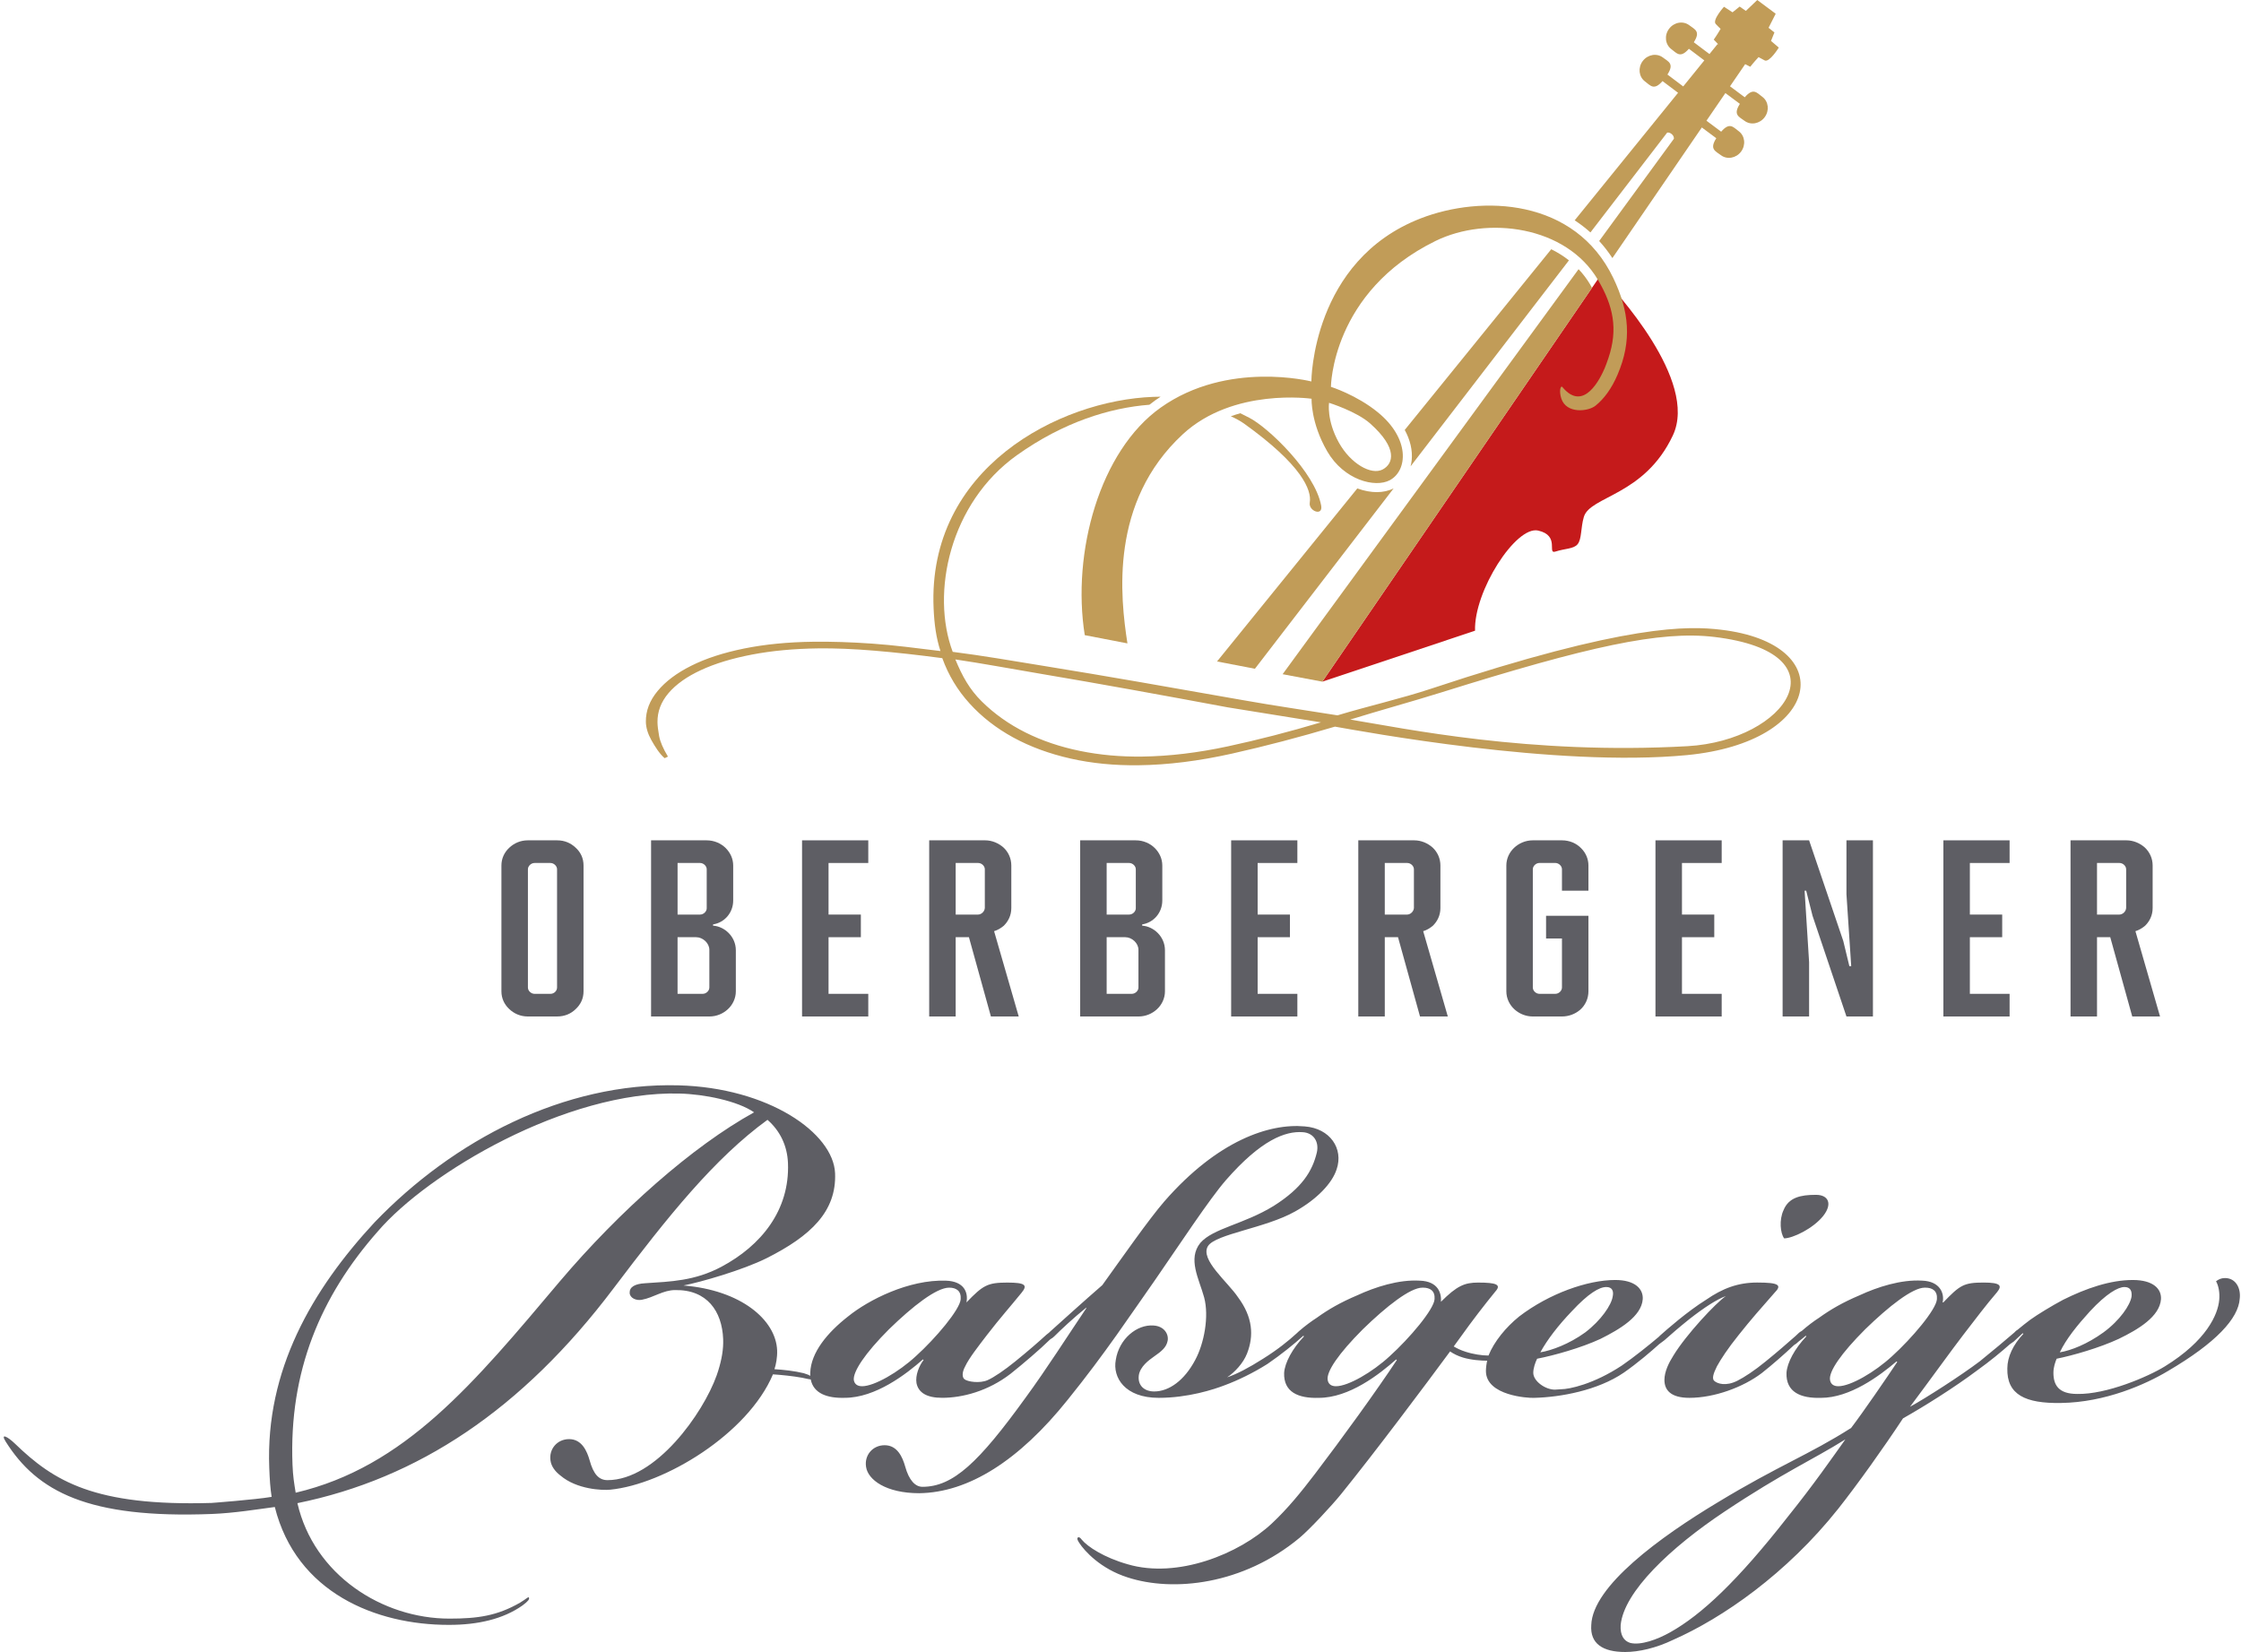 <?xml version="1.0" encoding="utf-8"?>
<!-- Generator: Adobe Illustrator 16.0.0, SVG Export Plug-In . SVG Version: 6.00 Build 0)  -->
<!DOCTYPE svg PUBLIC "-//W3C//DTD SVG 1.1//EN" "http://www.w3.org/Graphics/SVG/1.1/DTD/svg11.dtd">
<svg version="1.1" id="Ebene_1" xmlns="http://www.w3.org/2000/svg" xmlns:xlink="http://www.w3.org/1999/xlink" x="0px" y="0px"
	 width="206.705px" height="152.372px" viewBox="0 0 206.705 152.372" preserveAspectRatio="none" enable-background="new 0 0 206.705 152.372"
	 xml:space="preserve">
<g>
	<defs>
		<rect id="SVGID_1_" width="206.705" height="152.372"/>
	</defs>
	<clipPath id="SVGID_2_">
		<use xlink:href="#SVGID_1_"  overflow="visible"/>
	</clipPath>
	<path clip-path="url(#SVGID_2_)" fill="#5E5E64" d="M168.166,112.162c0.887-1.121,0.475-1.948-0.65-1.948h-0.057
		c-1.359,0-2.48,0.236-2.951,1.417c-0.414,0.885-0.297,2.127,0.059,2.598C165.332,114.229,167.223,113.343,168.166,112.162"/>
	<path clip-path="url(#SVGID_2_)" fill="#5E5E64" d="M205.229,117.889c-0.354,0-0.59,0.119-0.826,0.297
		c0.236,0.412,0.354,1.063,0.294,1.711c-0.117,1.359-1.181,3.779-5.019,6.141c-1.535,0.946-5.373,2.6-8.088,2.541
		c-1.714,0-2.187-0.827-2.187-1.951c0-0.529,0.176-1.003,0.297-1.297c1.476-0.295,3.955-1.005,5.726-1.831
		c1.832-0.886,3.78-2.067,3.898-3.661c0.059-0.945-0.709-1.771-2.6-1.771c-2.066,0-4.31,0.767-6.435,1.83
		c-1.004,0.533-2.362,1.359-3.014,1.83c-0.413,0.313-0.788,0.605-1.169,0.924c-0.105,0.058-0.213,0.144-0.305,0.256
		c-0.014,0.012-0.027,0.023-0.041,0.036c-0.821,0.706-1.926,1.636-3.148,2.624c-1.713,1.298-5.02,3.424-6.436,4.193
		c1.772-2.363,3.897-5.314,4.9-6.615c1.184-1.535,2.066-2.715,3.13-3.957c0.472-0.59,0.354-0.885-1.239-0.885
		c-1.832,0-2.186,0.236-3.721,1.832h-0.061c0.179-0.828-0.233-1.949-1.889-2.008c-1.947-0.119-4.134,0.59-5.787,1.357
		c-1.533,0.65-2.655,1.298-3.72,2.066c-0.493,0.315-1.09,0.766-1.606,1.223c-0.144,0.057-0.322,0.215-0.563,0.457
		c-0.944,0.826-1.534,1.355-2.774,2.361c-1.006,0.826-1.961,1.451-2.599,1.772c-1.062,0.532-1.841,0.269-2.127,0.011
		c-0.219-0.197-0.11-0.629,0.243-1.338c0.354-0.648,1.005-1.652,2.006-2.893c1.125-1.418,2.01-2.422,3.309-3.896
		c0.709-0.709,0.414-0.945-1.594-0.945c-1.771,0-3.189,0.53-4.726,1.594c-1.709,1.063-3.66,2.775-4.25,3.307
		c-0.036,0.036-0.067,0.068-0.099,0.102c-0.842,0.715-2.321,1.907-3.416,2.655c-2.597,1.714-4.84,2.185-5.607,2.185l-0.57,0.037
		c-0.887,0-1.99-0.785-1.99-1.555c0-0.412,0.178-0.943,0.354-1.297c1.536-0.295,4.074-1.005,5.847-1.831
		c1.77-0.886,3.778-2.067,3.896-3.661c0.059-0.945-0.709-1.771-2.537-1.771c-2.54,0-6.082,1.24-8.86,3.365
		c-1.238,1.004-2.301,2.304-2.832,3.604c-0.59,0-1.418-0.12-2.127-0.355c-0.416-0.134-0.769-0.297-1.078-0.484
		c0.236-0.323,0.438-0.6,0.592-0.814c1.182-1.654,2.188-2.951,3.246-4.253c0.594-0.647,0.062-0.825-1.592-0.825
		c-1.24,0-1.947,0.295-3.425,1.772c0.06-0.769-0.237-1.89-1.948-1.948c-1.949-0.119-4.132,0.59-5.787,1.357
		c-1.533,0.65-2.656,1.298-3.718,2.066c-0.463,0.295-1.103,0.769-1.584,1.188c-0.028,0.023-0.056,0.048-0.084,0.072
		c-0.063,0.058-0.122,0.113-0.177,0.166c-0.758,0.694-1.742,1.496-3.113,2.354c-1.3,0.827-2.421,1.416-3.308,1.712
		c0.709-0.473,1.478-1.299,1.829-2.185c0.65-1.654,0.533-3.366-0.825-5.196c-0.945-1.417-3.544-3.483-2.774-4.724
		c0.709-1.121,5.314-1.654,8.028-3.189c2.01-1.123,3.426-2.597,3.84-3.896c0.647-1.891-0.592-3.779-2.954-3.955
		c-3.246-0.297-8.029,1.298-12.93,6.908c-1.479,1.711-3.901,5.195-5.731,7.734c-1.771,1.536-3.72,3.307-4.842,4.311
		c-0.021,0.022-0.04,0.043-0.06,0.063c-0.09,0.07-0.179,0.144-0.255,0.202c-0.708,0.648-1.654,1.475-2.894,2.479
		c-0.946,0.769-1.955,1.461-2.538,1.713c-0.714,0.311-1.826,0.148-2.12-0.086c-0.236-0.179-0.236-0.651,0.059-1.184
		c0.354-0.766,1.241-1.889,2.007-2.893c1.182-1.535,2.185-2.657,3.189-3.896c0.591-0.709,0.355-0.945-1.299-0.945
		c-1.83,0-2.243,0.236-3.779,1.832c0.177-0.887-0.177-1.949-1.889-2.008c-3.424-0.119-7.145,1.77-9.035,3.305
		c-1.888,1.477-3.424,3.309-3.483,5.195c-0.003,0.096,0,0.188,0.005,0.276c-0.126-0.076-0.318-0.159-0.612-0.242
		c-0.849-0.21-1.851-0.315-2.694-0.369c0.141-0.419,0.272-1.103,0.247-1.733c-0.112-2.836-3.37-5.566-8.64-5.987
		c1.616-0.315,5.46-1.418,7.674-2.521c4.069-2.048,6.449-4.308,6.311-7.826c-0.148-3.719-6.138-7.898-14.451-8.116
		c-10.57-0.277-20.756,5.069-28.022,12.633c-5.794,6.251-10.07,13.655-9.717,22.64c0.043,1.103,0.091,1.875,0.22,2.688
		c-1.566,0.264-5.536,0.559-5.536,0.559c-10.812,0.322-14.56-2.005-18.152-5.48c-0.647-0.625-1.369-1.01-0.836-0.166
		c2.891,4.576,7.559,7.113,19.021,6.664c2.073-0.082,4.173-0.43,5.794-0.643c1.993,7.932,9.358,10.873,16.028,10.873h0.053
		c2.626,0,4.968-0.525,6.757-1.785c0.561-0.42,0.66-0.576,0.601-0.736c-0.057-0.104-0.206,0.105-0.821,0.475
		c-2.105,1.207-3.882,1.469-6.508,1.469c-6.198,0-12.503-4.033-14.024-10.65c11.099-2.258,20.723-8.625,29.158-19.812
		c5.042-6.671,9.297-11.977,14.2-15.548c1.141,0.999,1.825,2.364,1.89,3.993c0.171,4.358-2.485,7.614-6.136,9.56
		c-2.47,1.313-4.674,1.364-7.031,1.521c-0.996,0.054-1.456,0.367-1.436,0.893c0.019,0.473,0.607,0.735,1.128,0.631
		c1.095-0.209,1.961-0.893,3.064-0.893c2.939-0.053,4.331,1.943,4.432,4.518c0.037,0.944-0.135,1.891-0.461,2.941
		c-0.1,0.29-0.141,0.419-0.141,0.419c-1.243,3.487-5.602,9.654-10.068,9.654c-0.784,0-1.294-0.537-1.648-1.837
		c-0.236-0.825-0.709-1.947-1.889-1.947c-1.123,0-1.89,0.943-1.713,2.008c0.071,0.471,0.38,0.948,0.915,1.355
		c1.51,1.281,3.847,1.375,4.601,1.3c5.012-0.498,12.686-5.156,14.998-10.638c0.79,0.053,1.844,0.158,2.69,0.314
		c0.433,0.092,0.664,0.146,0.794,0.157c0.256,1.3,1.541,1.746,3.143,1.694c2.835,0,5.669-2.186,7.206-3.543l0.057,0.058
		c-0.413,0.532-0.768,1.418-0.65,2.128c0.178,0.884,0.946,1.357,2.363,1.357c1.889,0,4.245-0.621,6.312-2.215
		c1.121-0.887,2.834-2.361,3.542-3.07c0.047-0.041,0.092-0.081,0.135-0.121c0.13-0.068,0.259-0.164,0.358-0.264
		c0.59-0.59,1.712-1.652,2.953-2.654v0.058c-1.714,2.538-3.662,5.609-5.611,8.267c-4.311,5.963-6.672,8.207-9.506,8.207
		c-0.65,0-1.24-0.59-1.595-1.89c-0.236-0.827-0.707-1.946-1.889-1.946c-1.121,0-1.889,0.943-1.712,2.006
		c0.177,1.181,1.83,2.42,4.901,2.42c4.547-0.059,9.211-3.01,13.698-8.62c3.484-4.31,5.845-7.911,8.093-11.101
		c2.245-3.248,4.96-7.383,6.494-9.152c3.249-3.721,5.492-4.547,7.088-4.428c1.002,0.059,1.534,0.885,1.299,1.89
		c-0.415,1.712-1.358,3.247-3.956,4.899c-2.775,1.713-5.609,2.066-6.789,3.426c-1.183,1.475-0.119,3.307,0.353,5.019
		c0.472,1.771,0,4.252-0.827,5.785c-1.003,1.89-2.421,2.896-3.779,2.896c-0.888,0-1.537-0.531-1.42-1.478
		c0.117-0.827,0.946-1.418,1.36-1.712c0.769-0.532,1.182-0.885,1.299-1.477c0.119-0.59-0.294-1.356-1.299-1.416
		c-1.537-0.119-3.19,1.239-3.485,3.187c-0.295,1.596,0.826,3.485,3.958,3.485c2.716,0,5.079-0.768,6.14-1.181
		c1.125-0.415,2.601-1.124,3.898-1.948c1.258-0.858,2.512-1.879,3.232-2.533c0.033-0.029,0.061-0.055,0.072-0.066l0.061,0.059
		c-1.063,1.123-1.771,2.422-1.831,3.365c-0.06,1.773,1.3,2.363,3.19,2.305c2.832,0,5.606-2.185,7.142-3.543l0.06,0.058
		c-1.832,2.776-5.078,7.264-7.557,10.512c-1.291,1.69-2.51,3.191-3.959,4.55c-3.025,2.836-8.729,5.123-13.307,3.773
		c-2.175-0.614-3.707-1.627-4.231-2.264c-0.126-0.172-0.272-0.289-0.369-0.198c-0.097,0.09-0.027,0.241,0.134,0.491
		c0.483,0.748,1.965,2.388,4.455,3.181c4.206,1.375,10.658,0.68,15.858-3.644c0.909-0.756,2.948-2.936,3.858-4.063
		c3.025-3.734,7.762-10.05,10.033-13.135c0.33,0.228,0.715,0.419,1.178,0.561c0.769,0.235,1.713,0.295,2.244,0.295
		c-0.059,0.237-0.117,0.651-0.117,0.946c0,2.313,3.99,2.496,4.31,2.479h0.17c2.363-0.059,5.813-0.668,8.236-2.322
		c1.266-0.881,2.526-1.963,3.266-2.631c0.128-0.086,0.284-0.211,0.483-0.36c0.591-0.532,1.417-1.241,2.303-1.95
		c1.357-1.061,2.539-1.83,3.366-2.125c-0.886,0.592-3.661,3.543-4.843,5.492c-0.412,0.648-0.826,1.475-0.826,2.243
		c0,0.944,0.591,1.653,2.303,1.653c2.303,0,4.954-0.978,6.666-2.276c0.883-0.687,2.174-1.823,2.991-2.595
		c0.123-0.063,0.265-0.17,0.42-0.325c0.237-0.179,0.592-0.474,0.651-0.532l0.057,0.059c-1.063,1.123-1.771,2.422-1.829,3.365
		c-0.06,1.773,1.299,2.363,3.188,2.305c2.658,0,5.373-2.008,6.967-3.365l0.058,0.058c-0.942,1.418-3.128,4.608-4.251,6.082
		c-3.896,2.481-6.732,3.484-12.281,6.851c-5.313,3.188-11.574,7.735-11.689,11.336c-0.12,1.713,1.063,2.48,3.129,2.48
		c1.238,0,2.833-0.354,4.427-1.122c4.547-2.009,10.453-6.082,15.235-12.104c1.771-2.243,4.134-5.551,5.964-8.325
		c1.89-1.062,4.723-2.834,6.849-4.429c1.188-0.854,2.217-1.707,3.008-2.407c0.102-0.064,0.219-0.146,0.358-0.25
		c0.179-0.179,0.647-0.591,0.825-0.769l0.061,0.059c-0.945,1.005-1.478,2.127-1.478,3.189c-0.058,2.422,1.655,3.248,4.961,3.188
		c4.073-0.058,7.794-1.712,9.86-2.951c4.43-2.599,6.496-4.843,6.615-6.673C206.704,118.833,206.232,117.889,205.229,117.889
		 M192.77,120.96c1.535-1.653,2.598-2.243,3.188-2.243c0.532,0,0.709,0.354,0.65,0.885c-0.118,0.769-1.063,2.186-2.598,3.307
		c-1.477,1.064-2.951,1.654-4.017,1.832C190.584,123.499,191.59,122.26,192.77,120.96 M144.971,120.96
		c1.537-1.653,2.539-2.243,3.189-2.243c0.531,0,0.707,0.354,0.59,0.885c-0.117,0.769-1.064,2.186-2.54,3.307
		c-1.475,1.064-3.071,1.654-4.132,1.832C142.725,123.557,143.73,122.26,144.971,120.96 M51.63,118.204
		c-7.927,9.401-14.261,17.11-24.357,19.486c-0.139-0.841-0.252-1.523-0.293-2.574c-0.339-8.614,2.591-15.547,7.87-21.534
		c4.604-5.372,17.347-12.973,27.81-12.711c2.312,0.053,5.384,0.684,6.896,1.732C63.849,105.756,57.152,111.691,51.63,118.204
		 M84.479,125.094c-1.595,1.476-3.838,2.774-4.96,2.774c-0.414,0-0.708-0.177-0.768-0.59c-0.059-0.769,1.005-2.421,3.248-4.665
		c2.185-2.126,4.37-3.838,5.551-3.838c0.649,0,1.12,0.295,1.062,1.063C88.552,120.782,86.31,123.44,84.479,125.094 M128.186,125.094
		c-1.594,1.476-3.834,2.774-4.957,2.774c-0.414,0-0.709-0.177-0.768-0.59c-0.117-0.769,1.004-2.421,3.245-4.665
		c2.185-2.126,4.37-3.838,5.493-3.838h0.061c0.648,0,1.121,0.295,1.061,1.063C132.262,120.782,130.018,123.44,128.186,125.094
		 M164.899,139.914c-4.664,5.964-7.972,9.033-10.806,10.628c-1.238,0.709-2.774,1.241-3.72,1.004
		c-0.591-0.178-0.944-0.709-0.886-1.653c0.295-3.069,4.605-7.145,9.566-10.45c5.49-3.661,8.147-4.783,11.16-6.673
		C169.034,134.422,167.32,136.903,164.899,139.914 M174.526,125.094c-1.597,1.476-3.839,2.774-4.962,2.774
		c-0.414,0-0.708-0.177-0.768-0.59c-0.117-0.769,1.004-2.421,3.248-4.665c2.186-2.126,4.369-3.838,5.49-3.838h0.059
		c0.65,0,1.123,0.295,1.065,1.063C178.6,120.782,176.355,123.44,174.526,125.094"/>
	<path clip-path="url(#SVGID_2_)" fill="#5E5E64" d="M48.693,93.762c-0.684,0-1.27-0.255-1.734-0.697
		c-0.44-0.417-0.709-0.974-0.709-1.623V79.835c0-0.65,0.269-1.207,0.709-1.626c0.464-0.44,1.05-0.696,1.734-0.696h2.688
		c0.708,0,1.27,0.256,1.71,0.674c0.464,0.418,0.733,0.974,0.733,1.648v11.606c0,0.672-0.269,1.206-0.708,1.623
		c-0.44,0.442-1.027,0.697-1.735,0.697H48.693z M51.382,80.183c0-0.302-0.293-0.58-0.611-0.58h-1.466
		c-0.317,0-0.611,0.278-0.611,0.58v10.91c0,0.302,0.294,0.58,0.611,0.58h1.466c0.342,0,0.611-0.278,0.611-0.58V80.183z"/>
	<path clip-path="url(#SVGID_2_)" fill="#5E5E64" d="M60.054,93.762V77.514h5.131c0.684,0,1.319,0.277,1.759,0.719
		c0.415,0.418,0.684,0.975,0.684,1.602v3.227c0,1.137-0.806,2.043-1.857,2.206v0.116c1.051,0.068,2.101,0.998,2.101,2.273v3.784
		c0,0.65-0.293,1.253-0.757,1.671c-0.44,0.396-1.026,0.65-1.686,0.65H60.054z M65.186,80.183c0-0.302-0.294-0.58-0.611-0.58h-2.077
		v4.758h2.077c0.317,0,0.611-0.278,0.611-0.579V80.183z M65.429,87.61c0-0.604-0.587-1.161-1.221-1.161h-1.711v5.223h2.321
		c0.318,0,0.611-0.277,0.611-0.579V87.61z"/>
	<polygon clip-path="url(#SVGID_2_)" fill="#5E5E64" points="73.98,93.762 73.98,77.513 80.088,77.513 80.088,79.603 76.423,79.603 
		76.423,84.361 79.404,84.361 79.404,86.449 76.423,86.449 76.423,91.673 80.088,91.673 80.088,93.762 	"/>
	<path clip-path="url(#SVGID_2_)" fill="#5E5E64" d="M91.4,93.762l-2.028-7.313H88.15v7.313h-2.443V77.513h5.155
		c0.636,0,1.246,0.256,1.711,0.674c0.439,0.418,0.708,0.998,0.708,1.648v3.922c0,0.696-0.293,1.231-0.684,1.625
		c-0.269,0.231-0.586,0.418-0.904,0.511l2.272,7.869H91.4z M90.838,80.183c0-0.302-0.293-0.58-0.611-0.58H88.15v4.759h2.053
		c0.317,0,0.611-0.279,0.635-0.604V80.183z"/>
	<path clip-path="url(#SVGID_2_)" fill="#5E5E64" d="M99.633,93.762V77.514h5.131c0.684,0,1.318,0.277,1.759,0.719
		c0.415,0.418,0.685,0.975,0.685,1.602v3.227c0,1.137-0.807,2.043-1.857,2.206v0.116c1.051,0.068,2.102,0.998,2.102,2.273v3.784
		c0,0.65-0.293,1.253-0.758,1.671c-0.439,0.396-1.025,0.65-1.686,0.65H99.633z M104.764,80.183c0-0.302-0.294-0.58-0.611-0.58
		h-2.077v4.758h2.077c0.317,0,0.611-0.278,0.611-0.579V80.183z M105.008,87.61c0-0.604-0.588-1.161-1.221-1.161h-1.711v5.223h2.321
		c0.318,0,0.611-0.277,0.611-0.579V87.61z"/>
	<polygon clip-path="url(#SVGID_2_)" fill="#5E5E64" points="113.559,93.762 113.559,77.513 119.666,77.513 119.666,79.603 
		116.002,79.603 116.002,84.361 118.982,84.361 118.982,86.449 116.002,86.449 116.002,91.673 119.666,91.673 119.666,93.762 	"/>
	<path clip-path="url(#SVGID_2_)" fill="#5E5E64" d="M130.979,93.762l-2.029-7.313h-1.221v7.313h-2.443V77.513h5.154
		c0.637,0,1.248,0.256,1.711,0.674c0.439,0.418,0.709,0.998,0.709,1.648v3.922c0,0.696-0.293,1.231-0.685,1.625
		c-0.269,0.231-0.586,0.418-0.903,0.511l2.271,7.869H130.979z M130.416,80.183c0-0.302-0.293-0.58-0.611-0.58h-2.076v4.759h2.053
		c0.316,0,0.611-0.279,0.635-0.604V80.183z"/>
	<path clip-path="url(#SVGID_2_)" fill="#5E5E64" d="M141.385,93.762c-0.658,0-1.246-0.255-1.686-0.65
		c-0.464-0.418-0.757-1.021-0.757-1.67V79.835c0-0.627,0.269-1.207,0.708-1.625s1.051-0.697,1.734-0.697h2.688
		c0.708,0,1.344,0.279,1.783,0.743c0.415,0.418,0.659,0.975,0.659,1.579v2.321h-2.442v-1.974c0-0.302-0.294-0.58-0.61-0.58h-1.467
		c-0.318,0-0.611,0.278-0.611,0.58v10.909c0,0.302,0.293,0.581,0.611,0.581h1.467c0.316,0,0.61-0.279,0.61-0.581v-4.525h-1.466
		v-2.09h3.908v6.965c0,0.672-0.293,1.299-0.781,1.717c-0.439,0.371-1.026,0.604-1.661,0.604H141.385z"/>
	<polygon clip-path="url(#SVGID_2_)" fill="#5E5E64" points="152.697,93.762 152.697,77.513 158.805,77.513 158.805,79.603 
		155.141,79.603 155.141,84.361 158.121,84.361 158.121,86.449 155.141,86.449 155.141,91.673 158.805,91.673 158.805,93.762 	"/>
	<polygon clip-path="url(#SVGID_2_)" fill="#5E5E64" points="170.313,93.762 167.186,84.477 166.598,82.156 166.452,82.156 
		166.867,88.748 166.867,93.762 164.424,93.762 164.424,77.513 166.867,77.513 170.02,86.798 170.581,89.119 170.752,89.119 
		170.313,82.48 170.313,77.513 172.755,77.513 172.755,93.762 	"/>
	<polygon clip-path="url(#SVGID_2_)" fill="#5E5E64" points="179.254,93.762 179.254,77.513 185.361,77.513 185.361,79.603 
		181.696,79.603 181.696,84.361 184.678,84.361 184.678,86.449 181.696,86.449 181.696,91.673 185.361,91.673 185.361,93.762 	"/>
	<path clip-path="url(#SVGID_2_)" fill="#5E5E64" d="M196.674,93.762l-2.029-7.313h-1.221v7.313h-2.443V77.513h5.154
		c0.635,0,1.246,0.256,1.711,0.674c0.439,0.418,0.709,0.998,0.709,1.648v3.922c0,0.696-0.293,1.231-0.685,1.625
		c-0.269,0.231-0.587,0.418-0.903,0.511l2.271,7.869H196.674z M196.111,80.183c0-0.302-0.293-0.58-0.611-0.58h-2.076v4.759h2.053
		c0.316,0,0.611-0.279,0.635-0.604V80.183z"/>
	<path clip-path="url(#SVGID_2_)" fill="#C51A1B" d="M122.04,62.773l-0.069,0.104l14.084-4.701
		c-0.114-3.649,3.764-9.693,5.816-9.237c2.051,0.456,0.799,2.202,1.596,1.939c0.868-0.286,1.697-0.234,2.053-0.685
		c0.387-0.487,0.273-1.5,0.57-2.509c0.57-1.938,5.594-1.942,8.215-7.53c2.371-5.05-5.33-13.369-6.662-14.776L122.04,62.773z"/>
	<path clip-path="url(#SVGID_2_)" fill="#C19C58" d="M148.809,25.65c-3.52-7.351-12.131-7.697-17.779-5.502
		c-10.02,3.894-10.074,14.978-10.072,15.038c0,0-7.723-1.973-13.899,2.412c-5.618,3.989-8.217,13.352-7.003,20.989l3.936,0.76
		c-0.659-4.263-1.668-13.022,5.103-19.289c4.675-4.327,11.883-3.277,11.883-3.277s-0.091,2.206,1.443,4.852
		c1.537,2.648,4.414,3.395,5.781,2.656c1.631-0.883,1.881-3.82-1.119-6.264c-1.965-1.602-4.321-2.343-4.321-2.343
		s0.057-8.75,9.644-13.454c4.774-2.343,12.062-1.391,14.993,3.598c1.399,2.379,1.864,4.515,0.959,7.201
		c-0.149,0.438-0.266,0.751-0.347,0.94c-0.375,0.871-1.917,4.134-3.898,1.736c-0.158-0.191-0.33,0.345-0.104,1.048
		c0.463,1.443,2.484,1.218,3.162,0.667c0.813-0.653,1.494-1.611,2.025-2.849C150.547,31.423,150.273,28.708,148.809,25.65
		 M122.588,37.156c0,0,2.533,0.789,3.789,1.905c2.576,2.292,2.147,3.713,1.164,4.24c-1.057,0.565-2.967-0.536-4.043-2.468
		C122.346,38.767,122.588,37.156,122.588,37.156"/>
	<path clip-path="url(#SVGID_2_)" fill="#C19C58" d="M158.732,58.085c-2.95-0.347-8.625-0.575-26.711,5.435
		c-2.752,0.915-5.918,1.635-8.654,2.464c-3.089-0.498-5.655-0.857-8.78-1.412c-3.127-0.554-6.221-1.096-9.282-1.628
		c-3.063-0.532-6.053-1.037-8.974-1.51c-2.919-0.476-5.781-0.969-8.455-1.307c-2.036-5.428-0.278-13.721,5.927-18.142
		c4.3-3.063,8.578-4.368,12.216-4.651c0.182-0.145,0.367-0.285,0.554-0.418c0.159-0.113,0.319-0.218,0.481-0.323
		c-0.217,0.002-0.434,0.005-0.662,0.013c-8.691,0.312-20.872,6.58-20.277,19.527c0.066,1.446,0.228,2.665,0.63,3.92
		c-2.211-0.274-4.326-0.546-6.279-0.683c-1.952-0.138-3.776-0.196-5.47-0.174c-2.335,0.03-4.457,0.239-6.366,0.626
		c-1.906,0.387-3.529,0.915-4.868,1.587c-1.339,0.669-2.376,1.447-3.108,2.334c-0.733,0.884-1.093,1.827-1.08,2.831
		c0.008,0.537,0.176,1.099,0.505,1.692c0.33,0.59,0.761,1.278,1.225,1.669l0.307-0.144c-0.446-0.74-0.718-1.372-0.815-1.896
		c-0.096-0.524-0.147-0.951-0.151-1.277c-0.013-0.981,0.329-1.876,1.023-2.691c0.697-0.813,1.695-1.521,2.997-2.121
		c1.302-0.602,2.869-1.078,4.7-1.428c1.832-0.351,3.865-0.541,6.098-0.57c1.542-0.02,3.275,0.051,5.204,0.212
		c1.928,0.161,4.01,0.391,6.249,0.689c0.559,1.556,1.398,2.952,2.52,4.184c1.119,1.236,2.462,2.279,4.026,3.134
		c1.565,0.854,3.327,1.501,5.284,1.943c1.957,0.442,4.054,0.647,6.287,0.618c2.695-0.034,5.566-0.394,8.615-1.076
		c3.047-0.681,6.207-1.51,9.484-2.486c2.521,0.433,20.387,3.784,32.465,2.627C168.133,68.452,169.744,59.382,158.732,58.085
		 M113.262,68.843c-2.777,0.597-5.41,0.911-7.9,0.944c-2.003,0.026-3.916-0.147-5.744-0.52c-1.828-0.374-3.503-0.939-5.028-1.702
		c-1.524-0.762-2.865-1.712-4.023-2.853c-1.157-1.14-1.811-2.353-2.447-3.885c2.47,0.365,5.101,0.855,7.854,1.322
		c2.754,0.465,5.577,0.958,8.472,1.481c2.895,0.522,5.828,1.061,8.8,1.617l8.595,1.384
		C118.898,67.509,116.039,68.247,113.262,68.843 M155.646,68.829c-14.564,0.82-26.168-1.656-31.105-2.455
		c2.658-0.828,5.725-1.666,8.405-2.505c13.536-4.236,20.171-5.712,25.171-5.117C170.325,60.206,164.835,68.312,155.646,68.829"/>
	<path clip-path="url(#SVGID_2_)" fill="#C19C58" d="M121.861,46.631c-0.572-3.075-4.896-7.214-6.639-8.101
		c-0.26-0.132-0.53-0.271-0.817-0.412c-0.29,0.082-0.582,0.174-0.875,0.278c0.457,0.205,0.862,0.429,1.202,0.665
		c5.359,3.836,6.273,6.153,6.078,7.3C120.678,47.144,122.053,47.658,121.861,46.631"/>
	<path clip-path="url(#SVGID_2_)" fill="#C19C58" d="M161.441,6.158c0,0,0.33-0.427,0.765-0.889c0.18,0.102,0.384,0.216,0.565,0.305
		c0.443,0.215,1.301-1.186,1.301-1.186l-0.719-0.612l0.317-0.783l-0.541-0.428l0.657-1.299l-1.699-1.264l-1.053,1.004l-0.571-0.4
		l-0.658,0.53l-0.789-0.512c0,0-1.101,1.224-0.763,1.585c0.133,0.146,0.3,0.308,0.452,0.453c-0.317,0.549-0.632,0.99-0.632,0.99
		l0.408,0.427l-0.01,0.016l-0.048-0.029l-0.745,0.92l-1.445-1.088c0.648-1.009,0.104-1.178-0.418-1.57
		c-0.57-0.43-1.401-0.285-1.861,0.324c-0.459,0.608-0.367,1.447,0.203,1.878c0.52,0.393,0.834,0.869,1.623-0.03l1.422,1.072
		l-1.945,2.401l-1.456-1.097c0.647-1.007,0.103-1.178-0.416-1.569c-0.569-0.431-1.403-0.284-1.864,0.323
		c-0.455,0.608-0.367,1.448,0.203,1.878c0.52,0.392,0.834,0.871,1.624-0.028l1.433,1.08l-9.537,11.764
		c0.514,0.336,0.998,0.708,1.453,1.116l7.074-9.202c0,0,0.17-0.077,0.418,0.127c0.248,0.204,0.205,0.438,0.205,0.438l-6.89,9.428
		c0.446,0.485,0.851,1.012,1.219,1.574l8.249-12.047l1.334,0.992c-0.643,1.011-0.095,1.179,0.428,1.567
		c0.572,0.428,1.403,0.276,1.86-0.333c0.452-0.613,0.358-1.453-0.214-1.879c-0.521-0.387-0.837-0.863-1.624,0.042l-1.356-1.012
		l1.746-2.55l1.336,0.995c-0.642,1.009-0.097,1.177,0.426,1.564c0.574,0.427,1.404,0.279,1.86-0.332
		c0.455-0.612,0.361-1.451-0.213-1.878c-0.522-0.391-0.838-0.866-1.624,0.04l-1.359-1.013l1.399-2.043L161.441,6.158z"/>
	<path clip-path="url(#SVGID_2_)" fill="#C19C58" d="M145.605,24.83l-27.299,37.359l3.662,0.689l24.875-36.327
		c-0.056-0.101-0.109-0.202-0.168-0.302C146.374,25.736,146.016,25.262,145.605,24.83"/>
	<path clip-path="url(#SVGID_2_)" fill="#C19C58" d="M130.213,42.445c-0.02,0.196-0.056,0.383-0.102,0.566l14.604-18.994
		c-0.497-0.393-1.043-0.736-1.632-1.027L129.57,39.659C130.07,40.57,130.3,41.522,130.213,42.445"/>
	<path clip-path="url(#SVGID_2_)" fill="#C19C58" d="M126.992,45.395c-0.531,0-1.152-0.106-1.797-0.341l-12.939,15.961l3.495,0.672
		l12.793-16.637C128.105,45.274,127.572,45.395,126.992,45.395"/>
</g>
</svg>
